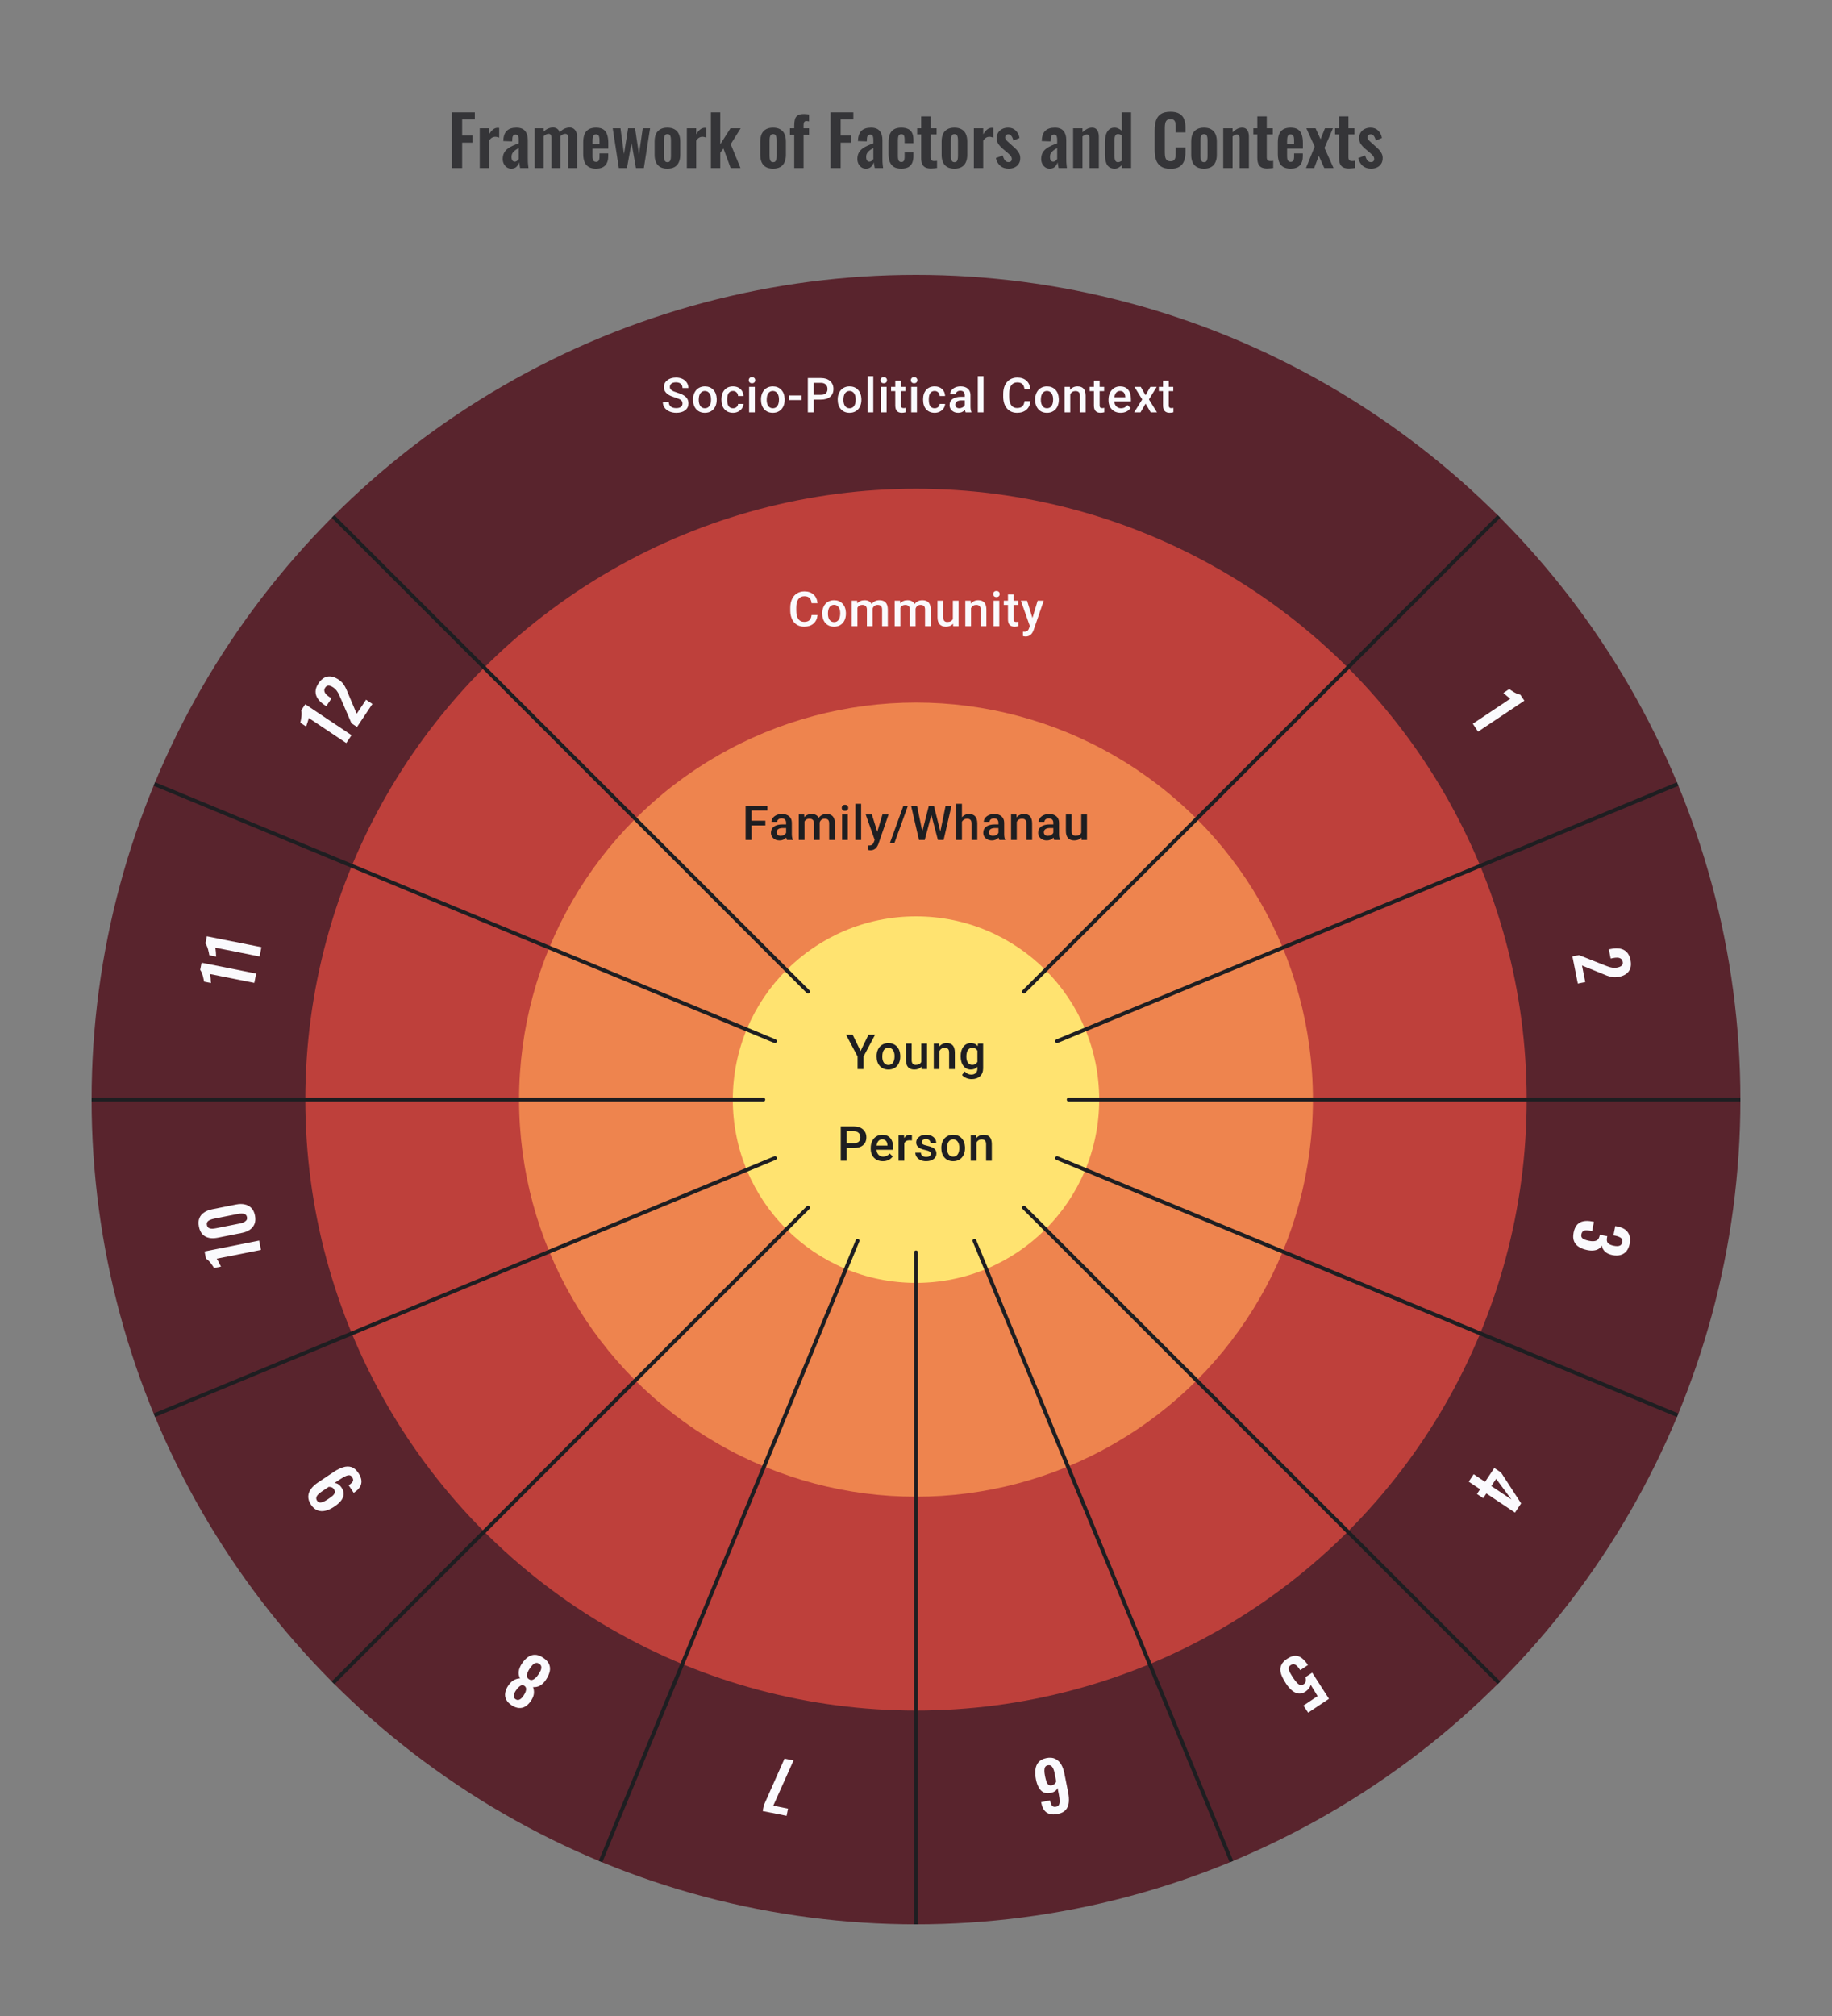 <svg width="480" height="528" viewBox="0 0 480 528" fill="none" xmlns="http://www.w3.org/2000/svg">
<rect x="0" y="0" width="480" height="528" fill="#808080" stroke="none"/>
<circle cx="240" cy="288" r="216" fill="#59242D"/>
<path d="M178.821 105.686C178.821 105.291 178.681 104.986 178.401 104.772C178.126 104.558 177.626 104.342 176.902 104.124C176.177 103.906 175.601 103.663 175.173 103.396C174.355 102.881 173.945 102.211 173.945 101.384C173.945 100.66 174.239 100.063 174.828 99.594C175.42 99.125 176.188 98.89 177.13 98.89C177.755 98.89 178.313 99.005 178.802 99.236C179.292 99.466 179.677 99.796 179.957 100.223C180.236 100.647 180.376 101.118 180.376 101.637H178.821C178.821 101.168 178.673 100.802 178.377 100.538C178.084 100.271 177.665 100.137 177.118 100.137C176.607 100.137 176.21 100.246 175.926 100.464C175.647 100.682 175.507 100.987 175.507 101.378C175.507 101.707 175.659 101.982 175.963 102.205C176.268 102.423 176.77 102.637 177.469 102.846C178.169 103.052 178.73 103.289 179.154 103.556C179.578 103.82 179.889 104.124 180.086 104.47C180.284 104.811 180.382 105.212 180.382 105.673C180.382 106.422 180.094 107.019 179.518 107.463C178.946 107.903 178.169 108.123 177.185 108.123C176.535 108.123 175.937 108.004 175.389 107.765C174.846 107.523 174.423 107.189 174.118 106.766C173.818 106.342 173.667 105.848 173.667 105.284H175.229C175.229 105.795 175.398 106.19 175.735 106.469C176.072 106.749 176.556 106.889 177.185 106.889C177.729 106.889 178.136 106.78 178.407 106.562C178.683 106.34 178.821 106.048 178.821 105.686ZM181.58 104.599C181.58 103.945 181.709 103.357 181.968 102.834C182.228 102.307 182.592 101.904 183.061 101.624C183.53 101.341 184.069 101.199 184.678 101.199C185.579 101.199 186.309 101.489 186.869 102.069C187.433 102.649 187.737 103.418 187.782 104.377L187.788 104.729C187.788 105.387 187.661 105.976 187.406 106.494C187.155 107.012 186.793 107.414 186.32 107.698C185.851 107.981 185.307 108.123 184.69 108.123C183.748 108.123 182.993 107.811 182.425 107.185C181.861 106.556 181.58 105.718 181.58 104.673V104.599ZM183.079 104.729C183.079 105.416 183.221 105.955 183.505 106.346C183.789 106.733 184.184 106.926 184.69 106.926C185.196 106.926 185.589 106.729 185.869 106.334C186.153 105.939 186.295 105.36 186.295 104.599C186.295 103.925 186.149 103.39 185.857 102.995C185.569 102.6 185.176 102.402 184.678 102.402C184.188 102.402 183.799 102.598 183.511 102.988C183.223 103.375 183.079 103.955 183.079 104.729ZM192.053 106.926C192.427 106.926 192.738 106.817 192.985 106.599C193.232 106.381 193.363 106.111 193.38 105.79H194.793C194.777 106.206 194.647 106.595 194.404 106.957C194.162 107.315 193.833 107.599 193.417 107.809C193.001 108.019 192.553 108.123 192.072 108.123C191.138 108.123 190.397 107.821 189.85 107.216C189.302 106.611 189.029 105.776 189.029 104.71V104.556C189.029 103.54 189.3 102.727 189.843 102.118C190.387 101.505 191.127 101.199 192.065 101.199C192.859 101.199 193.505 101.431 194.003 101.896C194.505 102.357 194.769 102.964 194.793 103.717H193.38C193.363 103.334 193.232 103.019 192.985 102.772C192.742 102.526 192.432 102.402 192.053 102.402C191.567 102.402 191.193 102.579 190.93 102.933C190.666 103.283 190.533 103.815 190.529 104.531V104.772C190.529 105.496 190.658 106.037 190.917 106.395C191.181 106.749 191.559 106.926 192.053 106.926ZM197.774 108H196.274V101.322H197.774V108ZM196.182 99.588C196.182 99.357 196.254 99.166 196.398 99.014C196.546 98.862 196.756 98.785 197.027 98.785C197.299 98.785 197.509 98.862 197.657 99.014C197.805 99.166 197.879 99.357 197.879 99.588C197.879 99.814 197.805 100.003 197.657 100.156C197.509 100.304 197.299 100.378 197.027 100.378C196.756 100.378 196.546 100.304 196.398 100.156C196.254 100.003 196.182 99.814 196.182 99.588ZM199.385 104.599C199.385 103.945 199.514 103.357 199.774 102.834C200.033 102.307 200.397 101.904 200.866 101.624C201.335 101.341 201.874 101.199 202.483 101.199C203.384 101.199 204.114 101.489 204.674 102.069C205.238 102.649 205.542 103.418 205.587 104.377L205.594 104.729C205.594 105.387 205.466 105.976 205.211 106.494C204.96 107.012 204.598 107.414 204.125 107.698C203.656 107.981 203.113 108.123 202.495 108.123C201.553 108.123 200.798 107.811 200.23 107.185C199.667 106.556 199.385 105.718 199.385 104.673V104.599ZM200.884 104.729C200.884 105.416 201.026 105.955 201.31 106.346C201.594 106.733 201.989 106.926 202.495 106.926C203.001 106.926 203.394 106.729 203.674 106.334C203.958 105.939 204.1 105.36 204.1 104.599C204.1 103.925 203.954 103.39 203.662 102.995C203.374 102.6 202.981 102.402 202.483 102.402C201.993 102.402 201.605 102.598 201.316 102.988C201.028 103.375 200.884 103.955 200.884 104.729ZM210.025 104.784H206.785V103.575H210.025V104.784ZM213.222 104.661V108H211.66V99.014H215.098C216.102 99.014 216.898 99.275 217.486 99.798C218.079 100.32 218.375 101.011 218.375 101.871C218.375 102.752 218.085 103.437 217.505 103.927C216.929 104.416 216.12 104.661 215.079 104.661H213.222ZM213.222 103.408H215.098C215.653 103.408 216.077 103.279 216.369 103.019C216.661 102.756 216.807 102.377 216.807 101.884C216.807 101.398 216.659 101.011 216.363 100.723C216.067 100.431 215.659 100.281 215.141 100.273H213.222V103.408ZM219.486 104.599C219.486 103.945 219.615 103.357 219.875 102.834C220.134 102.307 220.498 101.904 220.967 101.624C221.436 101.341 221.975 101.199 222.584 101.199C223.485 101.199 224.215 101.489 224.775 102.069C225.339 102.649 225.643 103.418 225.688 104.377L225.695 104.729C225.695 105.387 225.567 105.976 225.312 106.494C225.061 107.012 224.699 107.414 224.226 107.698C223.757 107.981 223.214 108.123 222.596 108.123C221.654 108.123 220.899 107.811 220.331 107.185C219.768 106.556 219.486 105.718 219.486 104.673V104.599ZM220.986 104.729C220.986 105.416 221.127 105.955 221.411 106.346C221.695 106.733 222.09 106.926 222.596 106.926C223.102 106.926 223.495 106.729 223.775 106.334C224.059 105.939 224.201 105.36 224.201 104.599C224.201 103.925 224.055 103.39 223.763 102.995C223.475 102.6 223.082 102.402 222.584 102.402C222.094 102.402 221.706 102.598 221.418 102.988C221.13 103.375 220.986 103.955 220.986 104.729ZM228.811 108H227.311V98.52H228.811V108ZM232.298 108H230.798V101.322H232.298V108ZM230.706 99.588C230.706 99.357 230.778 99.166 230.922 99.014C231.07 98.862 231.28 98.785 231.551 98.785C231.823 98.785 232.033 98.862 232.181 99.014C232.329 99.166 232.403 99.357 232.403 99.588C232.403 99.814 232.329 100.003 232.181 100.156C232.033 100.304 231.823 100.378 231.551 100.378C231.28 100.378 231.07 100.304 230.922 100.156C230.778 100.003 230.706 99.814 230.706 99.588ZM236.069 99.699V101.322H237.248V102.433H236.069V106.161C236.069 106.416 236.118 106.601 236.217 106.716C236.32 106.827 236.501 106.883 236.76 106.883C236.933 106.883 237.108 106.862 237.285 106.821V107.981C236.943 108.076 236.614 108.123 236.297 108.123C235.145 108.123 234.569 107.488 234.569 106.216V102.433H233.47V101.322H234.569V99.699H236.069ZM240.247 108H238.747V101.322H240.247V108ZM238.655 99.588C238.655 99.357 238.727 99.166 238.871 99.014C239.019 98.862 239.229 98.785 239.5 98.785C239.772 98.785 239.982 98.862 240.13 99.014C240.278 99.166 240.352 99.357 240.352 99.588C240.352 99.814 240.278 100.003 240.13 100.156C239.982 100.304 239.772 100.378 239.5 100.378C239.229 100.378 239.019 100.304 238.871 100.156C238.727 100.003 238.655 99.814 238.655 99.588ZM244.882 106.926C245.256 106.926 245.567 106.817 245.814 106.599C246.061 106.381 246.192 106.111 246.209 105.79H247.622C247.606 106.206 247.476 106.595 247.233 106.957C246.991 107.315 246.661 107.599 246.246 107.809C245.83 108.019 245.382 108.123 244.9 108.123C243.966 108.123 243.226 107.821 242.678 107.216C242.131 106.611 241.858 105.776 241.858 104.71V104.556C241.858 103.54 242.129 102.727 242.672 102.118C243.215 101.505 243.956 101.199 244.894 101.199C245.688 101.199 246.334 101.431 246.832 101.896C247.334 102.357 247.597 102.964 247.622 103.717H246.209C246.192 103.334 246.061 103.019 245.814 102.772C245.571 102.526 245.26 102.402 244.882 102.402C244.396 102.402 244.022 102.579 243.759 102.933C243.495 103.283 243.361 103.815 243.357 104.531V104.772C243.357 105.496 243.487 106.037 243.746 106.395C244.009 106.749 244.388 106.926 244.882 106.926ZM252.998 108C252.932 107.872 252.874 107.665 252.825 107.377C252.347 107.875 251.763 108.123 251.072 108.123C250.401 108.123 249.854 107.932 249.43 107.549C249.006 107.167 248.795 106.694 248.795 106.13C248.795 105.418 249.058 104.873 249.585 104.494C250.115 104.112 250.872 103.92 251.856 103.92H252.775V103.482C252.775 103.137 252.679 102.861 252.485 102.655C252.292 102.445 251.998 102.34 251.603 102.34C251.261 102.34 250.981 102.427 250.763 102.6C250.545 102.768 250.436 102.984 250.436 103.248H248.936C248.936 102.881 249.058 102.54 249.301 102.223C249.543 101.902 249.873 101.651 250.288 101.47C250.708 101.289 251.175 101.199 251.689 101.199C252.471 101.199 253.094 101.396 253.559 101.791C254.024 102.182 254.263 102.733 254.275 103.445V106.457C254.275 107.058 254.359 107.537 254.528 107.895V108H252.998ZM251.35 106.92C251.646 106.92 251.924 106.848 252.183 106.704C252.446 106.56 252.644 106.367 252.775 106.124V104.865H251.967C251.411 104.865 250.994 104.961 250.714 105.155C250.434 105.348 250.294 105.622 250.294 105.976C250.294 106.264 250.389 106.494 250.578 106.667C250.772 106.836 251.029 106.92 251.35 106.92ZM257.694 108H256.194V98.52H257.694V108ZM269.988 105.075C269.897 106.033 269.544 106.782 268.926 107.321C268.309 107.856 267.488 108.123 266.464 108.123C265.748 108.123 265.116 107.955 264.569 107.617C264.026 107.276 263.606 106.792 263.31 106.167C263.014 105.542 262.859 104.815 262.847 103.988V103.149C262.847 102.301 262.997 101.555 263.298 100.909C263.598 100.263 264.028 99.765 264.588 99.415C265.151 99.065 265.801 98.89 266.538 98.89C267.53 98.89 268.328 99.16 268.933 99.699C269.537 100.238 269.889 100.999 269.988 101.982H268.433C268.359 101.336 268.169 100.871 267.865 100.588C267.564 100.3 267.122 100.156 266.538 100.156C265.859 100.156 265.336 100.404 264.97 100.902C264.608 101.396 264.423 102.122 264.415 103.081V103.877C264.415 104.848 264.588 105.589 264.933 106.099C265.283 106.609 265.793 106.864 266.464 106.864C267.077 106.864 267.538 106.727 267.846 106.451C268.155 106.175 268.35 105.716 268.433 105.075H269.988ZM271.216 104.599C271.216 103.945 271.346 103.357 271.605 102.834C271.864 102.307 272.228 101.904 272.697 101.624C273.166 101.341 273.705 101.199 274.314 101.199C275.215 101.199 275.946 101.489 276.505 102.069C277.069 102.649 277.373 103.418 277.419 104.377L277.425 104.729C277.425 105.387 277.297 105.976 277.042 106.494C276.791 107.012 276.429 107.414 275.956 107.698C275.487 107.981 274.944 108.123 274.327 108.123C273.384 108.123 272.629 107.811 272.061 107.185C271.498 106.556 271.216 105.718 271.216 104.673V104.599ZM272.716 104.729C272.716 105.416 272.858 105.955 273.142 106.346C273.425 106.733 273.82 106.926 274.327 106.926C274.833 106.926 275.226 106.729 275.505 106.334C275.789 105.939 275.931 105.36 275.931 104.599C275.931 103.925 275.785 103.39 275.493 102.995C275.205 102.6 274.812 102.402 274.314 102.402C273.825 102.402 273.436 102.598 273.148 102.988C272.86 103.375 272.716 103.955 272.716 104.729ZM280.338 101.322L280.381 102.094C280.875 101.497 281.523 101.199 282.325 101.199C283.716 101.199 284.424 101.995 284.448 103.587V108H282.948V103.674C282.948 103.25 282.856 102.937 282.671 102.735C282.49 102.53 282.191 102.427 281.776 102.427C281.171 102.427 280.72 102.7 280.424 103.248V108H278.924V101.322H280.338ZM288.114 99.699V101.322H289.293V102.433H288.114V106.161C288.114 106.416 288.163 106.601 288.262 106.716C288.365 106.827 288.546 106.883 288.805 106.883C288.978 106.883 289.153 106.862 289.33 106.821V107.981C288.988 108.076 288.659 108.123 288.342 108.123C287.19 108.123 286.614 107.488 286.614 106.216V102.433H285.516V101.322H286.614V99.699H288.114ZM293.638 108.123C292.687 108.123 291.916 107.825 291.323 107.229C290.735 106.628 290.441 105.83 290.441 104.834V104.649C290.441 103.982 290.568 103.388 290.823 102.865C291.082 102.338 291.445 101.929 291.91 101.637C292.374 101.345 292.893 101.199 293.465 101.199C294.374 101.199 295.076 101.489 295.569 102.069C296.067 102.649 296.316 103.47 296.316 104.531V105.136H291.953C291.998 105.688 292.181 106.124 292.502 106.445C292.827 106.766 293.234 106.926 293.724 106.926C294.411 106.926 294.971 106.648 295.403 106.093L296.211 106.864C295.944 107.263 295.586 107.574 295.137 107.796C294.693 108.014 294.193 108.123 293.638 108.123ZM293.459 102.402C293.047 102.402 292.714 102.546 292.459 102.834C292.208 103.122 292.047 103.523 291.977 104.038H294.835V103.927C294.802 103.425 294.668 103.046 294.434 102.791C294.199 102.532 293.874 102.402 293.459 102.402ZM300.136 103.519L301.408 101.322H303.074L301.031 104.612L303.142 108H301.488L300.155 105.716L298.828 108H297.162L299.272 104.612L297.236 101.322H298.89L300.136 103.519ZM306.228 99.699V101.322H307.407V102.433H306.228V106.161C306.228 106.416 306.277 106.601 306.376 106.716C306.479 106.827 306.66 106.883 306.919 106.883C307.092 106.883 307.267 106.862 307.444 106.821V107.981C307.102 108.076 306.773 108.123 306.456 108.123C305.304 108.123 304.728 107.488 304.728 106.216V102.433H303.629V101.322H304.728V99.699H306.228Z" fill="#FAFAFD"/>
<circle cx="240" cy="288" r="160" fill="#BE403B"/>
<path d="M214.203 161.075C214.112 162.033 213.758 162.782 213.141 163.321C212.524 163.856 211.703 164.123 210.678 164.123C209.962 164.123 209.331 163.955 208.784 163.617C208.241 163.276 207.821 162.792 207.525 162.167C207.228 161.542 207.074 160.815 207.062 159.988V159.149C207.062 158.301 207.212 157.555 207.512 156.909C207.813 156.263 208.243 155.765 208.802 155.415C209.366 155.065 210.016 154.89 210.752 154.89C211.744 154.89 212.542 155.16 213.147 155.699C213.752 156.238 214.104 156.999 214.203 157.982H212.647C212.573 157.336 212.384 156.871 212.079 156.588C211.779 156.3 211.337 156.156 210.752 156.156C210.074 156.156 209.551 156.404 209.185 156.902C208.823 157.396 208.638 158.122 208.629 159.081V159.877C208.629 160.848 208.802 161.589 209.148 162.099C209.498 162.609 210.008 162.864 210.678 162.864C211.291 162.864 211.752 162.727 212.061 162.451C212.37 162.175 212.565 161.716 212.647 161.075H214.203ZM215.431 160.599C215.431 159.945 215.56 159.357 215.819 158.834C216.079 158.307 216.443 157.904 216.912 157.624C217.381 157.341 217.92 157.199 218.529 157.199C219.43 157.199 220.16 157.489 220.72 158.069C221.284 158.649 221.588 159.418 221.633 160.377L221.639 160.729C221.639 161.387 221.512 161.976 221.257 162.494C221.006 163.012 220.644 163.414 220.171 163.698C219.701 163.981 219.158 164.123 218.541 164.123C217.599 164.123 216.844 163.811 216.276 163.185C215.712 162.556 215.431 161.718 215.431 160.673V160.599ZM216.93 160.729C216.93 161.416 217.072 161.955 217.356 162.346C217.64 162.733 218.035 162.926 218.541 162.926C219.047 162.926 219.44 162.729 219.72 162.334C220.004 161.939 220.146 161.36 220.146 160.599C220.146 159.925 220 159.39 219.708 158.995C219.42 158.6 219.027 158.402 218.529 158.402C218.039 158.402 217.65 158.598 217.362 158.988C217.074 159.375 216.93 159.955 216.93 160.729ZM224.571 157.322L224.614 158.019C225.083 157.472 225.725 157.199 226.54 157.199C227.433 157.199 228.044 157.54 228.373 158.223C228.858 157.54 229.541 157.199 230.422 157.199C231.158 157.199 231.705 157.402 232.063 157.81C232.426 158.217 232.611 158.818 232.619 159.612V164H231.119V159.655C231.119 159.231 231.027 158.921 230.841 158.723C230.656 158.526 230.35 158.427 229.922 158.427C229.58 158.427 229.301 158.519 229.082 158.705C228.868 158.886 228.718 159.124 228.632 159.42L228.638 164H227.138V159.606C227.118 158.82 226.717 158.427 225.935 158.427C225.334 158.427 224.908 158.672 224.657 159.161V164H223.157V157.322H224.571ZM235.822 157.322L235.865 158.019C236.334 157.472 236.976 157.199 237.791 157.199C238.684 157.199 239.295 157.54 239.624 158.223C240.109 157.54 240.792 157.199 241.673 157.199C242.409 157.199 242.957 157.402 243.315 157.81C243.677 158.217 243.862 158.818 243.87 159.612V164H242.37V159.655C242.37 159.231 242.278 158.921 242.093 158.723C241.907 158.526 241.601 158.427 241.173 158.427C240.831 158.427 240.552 158.519 240.334 158.705C240.12 158.886 239.969 159.124 239.883 159.42L239.889 164H238.389V159.606C238.369 158.82 237.968 158.427 237.186 158.427C236.585 158.427 236.159 158.672 235.908 159.161V164H234.409V157.322H235.822ZM249.708 163.346C249.268 163.864 248.643 164.123 247.832 164.123C247.108 164.123 246.559 163.912 246.184 163.488C245.814 163.064 245.629 162.451 245.629 161.649V157.322H247.129V161.63C247.129 162.478 247.48 162.901 248.184 162.901C248.912 162.901 249.404 162.64 249.659 162.118V157.322H251.159V164H249.745L249.708 163.346ZM254.331 157.322L254.374 158.094C254.868 157.497 255.516 157.199 256.318 157.199C257.709 157.199 258.417 157.995 258.441 159.587V164H256.942V159.674C256.942 159.25 256.849 158.937 256.664 158.735C256.483 158.53 256.184 158.427 255.769 158.427C255.164 158.427 254.714 158.7 254.417 159.248V164H252.917V157.322H254.331ZM261.823 164H260.323V157.322H261.823V164ZM260.231 155.588C260.231 155.357 260.303 155.166 260.447 155.014C260.595 154.862 260.805 154.785 261.076 154.785C261.348 154.785 261.558 154.862 261.706 155.014C261.854 155.166 261.928 155.357 261.928 155.588C261.928 155.814 261.854 156.003 261.706 156.156C261.558 156.304 261.348 156.378 261.076 156.378C260.805 156.378 260.595 156.304 260.447 156.156C260.303 156.003 260.231 155.814 260.231 155.588ZM265.594 155.699V157.322H266.773V158.433H265.594V162.161C265.594 162.416 265.643 162.601 265.742 162.716C265.845 162.827 266.026 162.883 266.285 162.883C266.458 162.883 266.633 162.862 266.81 162.821V163.981C266.468 164.076 266.139 164.123 265.822 164.123C264.67 164.123 264.094 163.488 264.094 162.216V158.433H262.996V157.322H264.094V155.699H265.594ZM270.513 161.852L271.871 157.322H273.469L270.815 165.012C270.408 166.135 269.717 166.697 268.741 166.697C268.523 166.697 268.283 166.66 268.019 166.586V165.426L268.303 165.444C268.682 165.444 268.966 165.374 269.155 165.234C269.348 165.099 269.501 164.868 269.612 164.543L269.828 163.969L267.482 157.322H269.099L270.513 161.852Z" fill="#FAFAFD"/>
<circle cx="240" cy="288" r="104" fill="#EE844E"/>
<path d="M200.532 216.192H196.916V220H195.354V211.014H201.063V212.273H196.916V214.945H200.532V216.192ZM206.192 220C206.126 219.872 206.068 219.665 206.019 219.377C205.542 219.875 204.957 220.123 204.266 220.123C203.595 220.123 203.048 219.932 202.624 219.549C202.201 219.167 201.989 218.694 201.989 218.13C201.989 217.418 202.252 216.873 202.779 216.494C203.309 216.112 204.067 215.92 205.05 215.92H205.97V215.482C205.97 215.137 205.873 214.861 205.679 214.655C205.486 214.445 205.192 214.34 204.797 214.34C204.455 214.34 204.176 214.427 203.957 214.6C203.739 214.768 203.63 214.984 203.63 215.248H202.131C202.131 214.881 202.252 214.54 202.495 214.223C202.738 213.902 203.067 213.651 203.482 213.47C203.902 213.289 204.369 213.199 204.883 213.199C205.665 213.199 206.288 213.396 206.753 213.791C207.218 214.182 207.457 214.733 207.469 215.445V218.457C207.469 219.058 207.554 219.537 207.722 219.895V220H206.192ZM204.544 218.92C204.84 218.92 205.118 218.848 205.377 218.704C205.64 218.56 205.838 218.367 205.97 218.124V216.865H205.161C204.606 216.865 204.188 216.961 203.908 217.155C203.628 217.348 203.488 217.622 203.488 217.976C203.488 218.264 203.583 218.494 203.772 218.667C203.966 218.836 204.223 218.92 204.544 218.92ZM210.703 213.322L210.746 214.019C211.215 213.472 211.857 213.199 212.672 213.199C213.565 213.199 214.176 213.54 214.505 214.223C214.99 213.54 215.674 213.199 216.554 213.199C217.291 213.199 217.838 213.402 218.196 213.81C218.558 214.217 218.743 214.818 218.751 215.612V220H217.251V215.655C217.251 215.231 217.159 214.921 216.974 214.723C216.789 214.526 216.482 214.427 216.054 214.427C215.713 214.427 215.433 214.519 215.215 214.705C215.001 214.886 214.851 215.124 214.764 215.42L214.77 220H213.271V215.606C213.25 214.82 212.849 214.427 212.067 214.427C211.466 214.427 211.04 214.672 210.79 215.161V220H209.29V213.322H210.703ZM222.139 220H220.64V213.322H222.139V220ZM220.547 211.588C220.547 211.357 220.619 211.166 220.763 211.014C220.911 210.862 221.121 210.785 221.393 210.785C221.664 210.785 221.874 210.862 222.022 211.014C222.17 211.166 222.244 211.357 222.244 211.588C222.244 211.814 222.17 212.003 222.022 212.156C221.874 212.304 221.664 212.378 221.393 212.378C221.121 212.378 220.911 212.304 220.763 212.156C220.619 212.003 220.547 211.814 220.547 211.588ZM225.626 220H224.126V210.52H225.626V220ZM229.854 217.852L231.211 213.322H232.81L230.156 221.012C229.749 222.135 229.058 222.697 228.082 222.697C227.864 222.697 227.624 222.66 227.36 222.586V221.426L227.644 221.444C228.023 221.444 228.307 221.374 228.496 221.234C228.689 221.099 228.841 220.868 228.953 220.543L229.169 219.969L226.823 213.322H228.44L229.854 217.852ZM234.353 220.771H233.174L236.71 211.014H237.889L234.353 220.771ZM246.375 217.778L247.758 211.014H249.307L247.233 220H245.74L244.03 213.439L242.283 220H240.784L238.71 211.014H240.259L241.654 217.766L243.37 211.014H244.678L246.375 217.778ZM252.035 214.05C252.524 213.482 253.144 213.199 253.892 213.199C255.316 213.199 256.038 214.011 256.059 215.636V220H254.559V215.692C254.559 215.231 254.458 214.906 254.257 214.717C254.059 214.523 253.767 214.427 253.38 214.427C252.779 214.427 252.331 214.694 252.035 215.229V220H250.535V210.52H252.035V214.05ZM261.823 220C261.757 219.872 261.7 219.665 261.65 219.377C261.173 219.875 260.589 220.123 259.897 220.123C259.227 220.123 258.679 219.932 258.256 219.549C257.832 219.167 257.62 218.694 257.62 218.13C257.62 217.418 257.883 216.873 258.41 216.494C258.941 216.112 259.698 215.92 260.681 215.92H261.601V215.482C261.601 215.137 261.504 214.861 261.311 214.655C261.117 214.445 260.823 214.34 260.428 214.34C260.087 214.34 259.807 214.427 259.589 214.6C259.371 214.768 259.262 214.984 259.262 215.248H257.762C257.762 214.881 257.883 214.54 258.126 214.223C258.369 213.902 258.698 213.651 259.114 213.47C259.533 213.289 260 213.199 260.515 213.199C261.296 213.199 261.92 213.396 262.385 213.791C262.85 214.182 263.088 214.733 263.101 215.445V218.457C263.101 219.058 263.185 219.537 263.354 219.895V220H261.823ZM260.175 218.92C260.471 218.92 260.749 218.848 261.008 218.704C261.272 218.56 261.469 218.367 261.601 218.124V216.865H260.792C260.237 216.865 259.819 216.961 259.539 217.155C259.26 217.348 259.12 217.622 259.12 217.976C259.12 218.264 259.214 218.494 259.404 218.667C259.597 218.836 259.854 218.92 260.175 218.92ZM266.316 213.322L266.359 214.094C266.853 213.497 267.501 213.199 268.303 213.199C269.694 213.199 270.402 213.995 270.426 215.587V220H268.927V215.674C268.927 215.25 268.834 214.937 268.649 214.735C268.468 214.53 268.17 214.427 267.754 214.427C267.149 214.427 266.699 214.7 266.402 215.248V220H264.903V213.322H266.316ZM276.203 220C276.137 219.872 276.08 219.665 276.03 219.377C275.553 219.875 274.969 220.123 274.277 220.123C273.607 220.123 273.059 219.932 272.636 219.549C272.212 219.167 272 218.694 272 218.13C272 217.418 272.263 216.873 272.79 216.494C273.321 216.112 274.078 215.92 275.061 215.92H275.981V215.482C275.981 215.137 275.884 214.861 275.691 214.655C275.497 214.445 275.203 214.34 274.808 214.34C274.467 214.34 274.187 214.427 273.969 214.6C273.751 214.768 273.642 214.984 273.642 215.248H272.142C272.142 214.881 272.263 214.54 272.506 214.223C272.749 213.902 273.078 213.651 273.494 213.47C273.913 213.289 274.38 213.199 274.895 213.199C275.676 213.199 276.3 213.396 276.765 213.791C277.23 214.182 277.468 214.733 277.481 215.445V218.457C277.481 219.058 277.565 219.537 277.734 219.895V220H276.203ZM274.555 218.92C274.851 218.92 275.129 218.848 275.388 218.704C275.652 218.56 275.849 218.367 275.981 218.124V216.865H275.172C274.617 216.865 274.199 216.961 273.919 217.155C273.64 217.348 273.5 217.622 273.5 217.976C273.5 218.264 273.594 218.494 273.784 218.667C273.977 218.836 274.234 218.92 274.555 218.92ZM283.35 219.346C282.91 219.864 282.284 220.123 281.474 220.123C280.749 220.123 280.2 219.912 279.826 219.488C279.455 219.064 279.27 218.451 279.27 217.649V213.322H280.77V217.63C280.77 218.478 281.122 218.901 281.825 218.901C282.554 218.901 283.045 218.64 283.3 218.118V213.322H284.8V220H283.387L283.35 219.346Z" fill="#1E1E21"/>
<circle cx="240" cy="288" r="48" fill="#FFE370"/>
<path d="M225.478 275.272L227.546 271.014H229.274L226.262 276.692V280H224.694V276.692L221.676 271.014H223.41L225.478 275.272ZM229.669 276.599C229.669 275.945 229.798 275.357 230.057 274.834C230.317 274.307 230.681 273.904 231.15 273.624C231.619 273.341 232.158 273.199 232.767 273.199C233.668 273.199 234.398 273.489 234.958 274.069C235.522 274.649 235.826 275.418 235.871 276.377L235.877 276.729C235.877 277.387 235.75 277.976 235.495 278.494C235.244 279.012 234.882 279.414 234.409 279.698C233.939 279.981 233.396 280.123 232.779 280.123C231.837 280.123 231.082 279.811 230.514 279.185C229.95 278.556 229.669 277.718 229.669 276.673V276.599ZM231.168 276.729C231.168 277.416 231.31 277.955 231.594 278.346C231.878 278.733 232.273 278.926 232.779 278.926C233.285 278.926 233.678 278.729 233.958 278.334C234.242 277.939 234.384 277.36 234.384 276.599C234.384 275.925 234.238 275.39 233.946 274.995C233.658 274.6 233.265 274.402 232.767 274.402C232.277 274.402 231.888 274.598 231.6 274.988C231.312 275.375 231.168 275.955 231.168 276.729ZM241.444 279.346C241.004 279.864 240.379 280.123 239.568 280.123C238.844 280.123 238.295 279.912 237.92 279.488C237.55 279.064 237.365 278.451 237.365 277.649V273.322H238.864V277.63C238.864 278.478 239.216 278.901 239.92 278.901C240.648 278.901 241.14 278.64 241.395 278.118V273.322H242.895V280H241.481L241.444 279.346ZM246.067 273.322L246.11 274.094C246.604 273.497 247.252 273.199 248.054 273.199C249.445 273.199 250.152 273.995 250.177 275.587V280H248.677V275.674C248.677 275.25 248.585 274.937 248.4 274.735C248.219 274.53 247.92 274.427 247.505 274.427C246.9 274.427 246.449 274.7 246.153 275.248V280H244.653V273.322H246.067ZM251.701 276.612C251.701 275.575 251.944 274.748 252.43 274.131C252.919 273.509 253.567 273.199 254.374 273.199C255.135 273.199 255.734 273.464 256.17 273.995L256.238 273.322H257.589V279.796C257.589 280.673 257.316 281.364 256.768 281.87C256.225 282.376 255.491 282.629 254.565 282.629C254.075 282.629 253.596 282.526 253.127 282.321C252.662 282.119 252.308 281.854 252.066 281.524L252.775 280.623C253.236 281.171 253.804 281.444 254.479 281.444C254.977 281.444 255.37 281.308 255.658 281.037C255.946 280.769 256.09 280.374 256.09 279.852V279.401C255.658 279.883 255.082 280.123 254.361 280.123C253.58 280.123 252.94 279.813 252.442 279.191C251.948 278.57 251.701 277.71 251.701 276.612ZM253.195 276.741C253.195 277.412 253.331 277.941 253.602 278.327C253.878 278.71 254.259 278.901 254.744 278.901C255.349 278.901 255.797 278.642 256.09 278.124V275.186C255.806 274.68 255.361 274.427 254.756 274.427C254.263 274.427 253.878 274.622 253.602 275.013C253.331 275.404 253.195 275.98 253.195 276.741ZM221.846 300.661V304H220.285V295.014H223.722C224.726 295.014 225.522 295.275 226.111 295.798C226.703 296.32 227 297.011 227 297.871C227 298.752 226.709 299.437 226.129 299.927C225.553 300.416 224.745 300.661 223.704 300.661H221.846ZM221.846 299.408H223.722C224.278 299.408 224.702 299.279 224.994 299.019C225.286 298.756 225.432 298.377 225.432 297.884C225.432 297.398 225.284 297.011 224.988 296.723C224.691 296.431 224.284 296.281 223.765 296.273H221.846V299.408ZM231.332 304.123C230.382 304.123 229.61 303.825 229.018 303.229C228.429 302.628 228.135 301.83 228.135 300.834V300.649C228.135 299.982 228.262 299.388 228.518 298.865C228.777 298.338 229.139 297.929 229.604 297.637C230.069 297.345 230.587 297.199 231.159 297.199C232.068 297.199 232.77 297.489 233.264 298.069C233.762 298.649 234.011 299.47 234.011 300.531V301.136H229.647C229.692 301.688 229.875 302.124 230.196 302.445C230.521 302.766 230.929 302.926 231.418 302.926C232.106 302.926 232.665 302.648 233.097 302.093L233.906 302.864C233.638 303.263 233.28 303.574 232.832 303.796C232.387 304.014 231.887 304.123 231.332 304.123ZM231.153 298.402C230.742 298.402 230.408 298.546 230.153 298.834C229.902 299.122 229.742 299.523 229.672 300.038H232.529V299.927C232.496 299.425 232.363 299.046 232.128 298.791C231.894 298.532 231.569 298.402 231.153 298.402ZM238.929 298.692C238.732 298.659 238.528 298.643 238.318 298.643C237.631 298.643 237.168 298.906 236.93 299.433V304H235.43V297.322H236.862L236.899 298.069C237.261 297.489 237.763 297.199 238.405 297.199C238.619 297.199 238.796 297.227 238.935 297.285L238.929 298.692ZM243.873 302.185C243.873 301.918 243.762 301.714 243.539 301.574C243.321 301.435 242.957 301.311 242.447 301.204C241.937 301.097 241.511 300.961 241.169 300.797C240.421 300.435 240.046 299.91 240.046 299.223C240.046 298.647 240.289 298.166 240.774 297.779C241.26 297.392 241.877 297.199 242.626 297.199C243.424 297.199 244.068 297.396 244.558 297.791C245.052 298.186 245.298 298.698 245.298 299.328H243.799C243.799 299.04 243.692 298.801 243.478 298.612C243.264 298.419 242.98 298.322 242.626 298.322C242.297 298.322 242.027 298.398 241.817 298.55C241.612 298.702 241.509 298.906 241.509 299.161C241.509 299.392 241.606 299.571 241.799 299.698C241.992 299.826 242.383 299.955 242.972 300.087C243.56 300.215 244.021 300.369 244.354 300.55C244.692 300.727 244.94 300.941 245.101 301.192C245.266 301.443 245.348 301.747 245.348 302.105C245.348 302.706 245.099 303.194 244.601 303.568C244.103 303.938 243.451 304.123 242.645 304.123C242.097 304.123 241.61 304.025 241.182 303.827C240.754 303.63 240.421 303.358 240.182 303.012C239.943 302.667 239.824 302.295 239.824 301.895H241.281C241.301 302.249 241.435 302.523 241.682 302.716C241.929 302.906 242.256 303 242.663 303C243.058 303 243.358 302.926 243.564 302.778C243.77 302.626 243.873 302.428 243.873 302.185ZM246.631 300.599C246.631 299.945 246.761 299.357 247.02 298.834C247.279 298.307 247.643 297.904 248.113 297.624C248.582 297.341 249.121 297.199 249.73 297.199C250.631 297.199 251.361 297.489 251.921 298.069C252.484 298.649 252.789 299.418 252.834 300.377L252.84 300.729C252.84 301.387 252.713 301.976 252.458 302.494C252.207 303.012 251.844 303.414 251.371 303.698C250.902 303.981 250.359 304.123 249.742 304.123C248.8 304.123 248.045 303.811 247.477 303.185C246.913 302.556 246.631 301.718 246.631 300.673V300.599ZM248.131 300.729C248.131 301.416 248.273 301.955 248.557 302.346C248.841 302.733 249.236 302.926 249.742 302.926C250.248 302.926 250.641 302.729 250.921 302.334C251.205 301.939 251.347 301.36 251.347 300.599C251.347 299.925 251.201 299.39 250.908 298.995C250.62 298.6 250.227 298.402 249.73 298.402C249.24 298.402 248.851 298.598 248.563 298.988C248.275 299.375 248.131 299.955 248.131 300.729ZM255.753 297.322L255.796 298.094C256.29 297.497 256.938 297.199 257.74 297.199C259.131 297.199 259.839 297.995 259.864 299.587V304H258.364V299.674C258.364 299.25 258.271 298.937 258.086 298.735C257.905 298.53 257.607 298.427 257.191 298.427C256.586 298.427 256.136 298.7 255.84 299.248V304H254.34V297.322H255.753Z" fill="#1E1E21"/>
<path d="M211.362 260.069C211.557 260.264 211.874 260.264 212.069 260.069C212.265 259.874 212.265 259.557 212.069 259.362L211.362 260.069ZM86.911 135.618L211.362 260.069L212.069 259.362L87.618 134.911L86.911 135.618Z" fill="#1E1E21"/>
<path d="M90.728 194.61L80.895 188.04C80.885 188.12 80.85 188.269 80.79 188.489C80.736 188.699 80.669 188.928 80.589 189.178C80.499 189.42 80.419 189.648 80.349 189.861C80.285 190.064 80.245 190.211 80.229 190.3L78.687 189.27C78.731 189.097 78.777 188.876 78.828 188.607C78.878 188.337 78.925 188.051 78.968 187.748C79.008 187.429 79.025 187.122 79.019 186.83C79.019 186.527 78.988 186.26 78.925 186.031L79.985 184.444L92.108 192.544L90.728 194.61ZM93.544 190.395L92.077 189.415L89.453 183.332C89.26 182.886 89.073 182.464 88.89 182.068C88.714 181.662 88.501 181.289 88.252 180.949C87.999 180.593 87.674 180.281 87.275 180.015C86.826 179.715 86.428 179.565 86.082 179.564C85.736 179.564 85.449 179.733 85.223 180.072C85.009 180.392 84.932 180.701 84.992 181.001C85.052 181.3 85.203 181.582 85.445 181.845C85.695 182.098 85.994 182.341 86.343 182.575L86.852 182.915L85.492 184.95L84.953 184.59C84.235 184.11 83.676 183.585 83.278 183.016C82.876 182.43 82.676 181.799 82.68 181.123C82.684 180.448 82.94 179.731 83.447 178.972C84.14 177.935 84.939 177.343 85.845 177.198C86.75 177.052 87.702 177.313 88.7 177.979C89.198 178.313 89.606 178.686 89.921 179.099C90.227 179.505 90.488 179.947 90.704 180.423C90.92 180.899 91.132 181.402 91.341 181.931L93.453 186.936L95.913 183.254L97.574 184.364L93.544 190.395Z" fill="#FAFAFD"/>
<path d="M202.853 273.155C203.109 273.26 203.401 273.139 203.507 272.884C203.612 272.629 203.491 272.336 203.236 272.231L202.853 273.155ZM40.251 205.802L202.853 273.155L203.236 272.231L40.633 204.878L40.251 205.802Z" fill="#1E1E21"/>
<path d="M66.634 257.421L55.036 255.114C55.057 255.192 55.082 255.344 55.11 255.57C55.141 255.784 55.167 256.021 55.189 256.282C55.198 256.541 55.212 256.783 55.228 257.006C55.247 257.218 55.266 257.369 55.285 257.458L53.467 257.096C53.441 256.92 53.399 256.697 53.343 256.429C53.286 256.161 53.22 255.879 53.144 255.582C53.059 255.272 52.958 254.982 52.84 254.714C52.724 254.434 52.593 254.2 52.447 254.012L52.819 252.141L67.119 254.985L66.634 257.421ZM68.01 250.508L56.411 248.201C56.432 248.278 56.457 248.43 56.485 248.656C56.516 248.87 56.542 249.108 56.564 249.369C56.574 249.628 56.587 249.869 56.603 250.093C56.623 250.305 56.642 250.455 56.66 250.545L54.842 250.183C54.816 250.006 54.775 249.784 54.718 249.516C54.661 249.248 54.595 248.965 54.519 248.669C54.434 248.358 54.333 248.069 54.215 247.801C54.099 247.521 53.968 247.287 53.822 247.099L54.194 245.227L68.494 248.072L68.01 250.508Z" fill="#FAFAFD"/>
<path d="M200 288.5C200.276 288.5 200.5 288.276 200.5 288C200.5 287.724 200.276 287.5 200 287.5V288.5ZM24 288.5H200V287.5H24V288.5Z" fill="#1E1E21"/>
<path d="M68.379 327.352L56.781 329.659C56.83 329.722 56.911 329.853 57.024 330.051C57.134 330.237 57.249 330.446 57.369 330.679C57.477 330.915 57.582 331.133 57.683 331.333C57.781 331.521 57.856 331.653 57.908 331.728L56.09 332.09C55.998 331.937 55.875 331.748 55.72 331.521C55.565 331.295 55.395 331.06 55.212 330.815C55.015 330.561 54.81 330.332 54.599 330.129C54.385 329.915 54.174 329.749 53.967 329.631L53.595 327.76L67.895 324.915L68.379 327.352ZM66.809 318.348C66.975 319.184 66.937 319.913 66.694 320.537C66.448 321.148 66.042 321.657 65.474 322.064C64.904 322.459 64.213 322.737 63.401 322.898L57.063 324.159C56.228 324.325 55.472 324.341 54.797 324.206C54.108 324.062 53.532 323.754 53.072 323.283C52.608 322.8 52.291 322.129 52.121 321.27C51.95 320.411 51.987 319.675 52.232 319.064C52.475 318.44 52.889 317.936 53.473 317.551C54.043 317.156 54.746 316.875 55.581 316.709L61.919 315.448C62.731 315.287 63.477 315.285 64.157 315.444C64.835 315.59 65.405 315.905 65.868 316.388C66.329 316.859 66.643 317.513 66.809 318.348ZM64.708 318.766C64.635 318.401 64.47 318.153 64.211 318.021C63.952 317.889 63.658 317.825 63.329 317.829C62.999 317.833 62.681 317.866 62.376 317.927L56.108 319.174C55.779 319.239 55.461 319.333 55.155 319.455C54.835 319.568 54.58 319.734 54.392 319.955C54.203 320.176 54.147 320.475 54.221 320.852C54.296 321.229 54.463 321.483 54.722 321.615C54.981 321.747 55.281 321.81 55.622 321.803C55.949 321.787 56.277 321.746 56.607 321.68L62.874 320.434C63.18 320.373 63.486 320.282 63.792 320.159C64.096 320.026 64.342 319.848 64.531 319.627C64.719 319.406 64.778 319.119 64.708 318.766Z" fill="#FAFAFD"/>
<path d="M203.236 303.769C203.491 303.664 203.612 303.371 203.507 303.116C203.401 302.861 203.109 302.74 202.853 302.845L203.236 303.769ZM40.633 371.122L203.236 303.769L202.853 302.845L40.251 370.198L40.633 371.122Z" fill="#1E1E21"/>
<path d="M93.903 385.786C94.37 386.485 94.634 387.138 94.694 387.747C94.755 388.356 94.626 388.919 94.307 389.435C93.988 389.951 93.499 390.429 92.84 390.869C92.82 390.883 92.796 390.899 92.766 390.919C92.736 390.939 92.706 390.959 92.676 390.979L91.356 389.004C91.894 388.644 92.255 388.309 92.438 387.999C92.614 387.679 92.555 387.3 92.262 386.861C92.082 386.592 91.862 386.436 91.603 386.393C91.343 386.35 91.005 386.416 90.589 386.593C90.174 386.77 89.666 387.059 89.068 387.459L87.616 388.429C87.939 388.415 88.258 388.504 88.575 388.697C88.891 388.89 89.184 389.177 89.454 389.56C89.897 390.202 90.094 390.821 90.045 391.416C89.979 392.009 89.734 392.57 89.308 393.1C88.876 393.619 88.321 394.106 87.642 394.559C86.844 395.092 86.076 395.454 85.337 395.645C84.588 395.842 83.888 395.819 83.235 395.577C82.573 395.342 81.988 394.845 81.481 394.086C80.981 393.338 80.744 392.616 80.77 391.92C80.786 391.231 81.018 390.586 81.467 389.983C81.909 389.37 82.509 388.81 83.267 388.303L87.563 385.433C88.351 384.907 89.128 384.525 89.893 384.288C90.652 384.04 91.374 384.02 92.06 384.225C92.729 384.428 93.343 384.948 93.903 385.786ZM87.503 390.041C87.316 389.762 87.1 389.589 86.853 389.523C86.6 389.446 86.361 389.412 86.134 389.419L84.248 390.679C83.899 390.912 83.605 391.152 83.365 391.398C83.116 391.652 82.96 391.915 82.897 392.188C82.817 392.457 82.874 392.737 83.068 393.026C83.254 393.306 83.491 393.465 83.777 393.505C84.057 393.534 84.376 393.473 84.735 393.319C85.095 393.166 85.489 392.946 85.918 392.659C86.347 392.372 86.726 392.097 87.055 391.834C87.378 391.561 87.594 391.279 87.703 390.99C87.803 390.707 87.736 390.39 87.503 390.041Z" fill="#FAFAFD"/>
<path d="M212.069 316.638C212.265 316.442 212.265 316.126 212.069 315.931C211.874 315.735 211.557 315.735 211.362 315.931L212.069 316.638ZM87.618 441.088L212.069 316.638L211.362 315.931L86.911 440.381L87.618 441.088Z" fill="#1E1E21"/>
<path d="M142.328 434.173C143.096 434.686 143.611 435.254 143.874 435.877C144.136 436.499 144.184 437.152 144.016 437.834C143.843 438.526 143.512 439.236 143.026 439.965C142.792 440.314 142.549 440.613 142.296 440.862C142.026 441.115 141.751 441.321 141.472 441.481C141.182 441.633 140.887 441.74 140.588 441.799C140.281 441.869 139.973 441.887 139.664 441.853C139.856 442.343 139.934 442.885 139.897 443.481C139.843 444.08 139.598 444.717 139.161 445.392C138.721 446.051 138.236 446.549 137.707 446.888C137.161 447.231 136.58 447.376 135.964 447.326C135.342 447.285 134.696 447.042 134.028 446.595C133.349 446.142 132.877 445.639 132.611 445.086C132.346 444.533 132.268 443.947 132.379 443.328C132.479 442.703 132.754 442.064 133.204 441.412C133.668 440.74 134.162 440.27 134.689 440.001C135.205 439.725 135.726 439.583 136.252 439.573C136.102 439.3 136.001 439.009 135.948 438.699C135.888 438.4 135.879 438.09 135.919 437.771C135.949 437.444 136.035 437.112 136.175 436.772C136.298 436.436 136.477 436.094 136.71 435.744C137.187 435.009 137.716 434.433 138.299 434.014C138.866 433.598 139.486 433.393 140.162 433.397C140.828 433.394 141.55 433.653 142.328 434.173ZM141.278 435.744C140.949 435.524 140.638 435.461 140.345 435.554C140.042 435.64 139.765 435.816 139.515 436.082C139.259 436.358 139.024 436.656 138.81 436.975C138.574 437.307 138.382 437.648 138.235 437.998C138.082 438.357 138.023 438.693 138.059 439.006C138.086 439.312 138.259 439.572 138.578 439.785C138.887 439.992 139.193 440.052 139.496 439.966C139.789 439.873 140.074 439.695 140.35 439.433C140.617 439.163 140.867 438.854 141.1 438.505C141.314 438.186 141.499 437.855 141.655 437.512C141.802 437.163 141.858 436.832 141.821 436.519C141.778 436.216 141.597 435.958 141.278 435.744ZM137.408 441.536C137.152 441.38 136.9 441.334 136.654 441.401C136.391 441.47 136.133 441.63 135.88 441.879C135.627 442.129 135.377 442.438 135.13 442.807C134.823 443.266 134.648 443.69 134.604 444.079C134.561 444.469 134.719 444.783 135.078 445.023C135.427 445.257 135.783 445.285 136.146 445.109C136.499 444.927 136.825 444.611 137.125 444.162C137.372 443.793 137.566 443.439 137.706 443.099C137.829 442.763 137.873 442.46 137.836 442.191C137.793 441.931 137.651 441.713 137.408 441.536Z" fill="#FAFAFD"/>
<path d="M225.155 325.146C225.26 324.891 225.139 324.599 224.884 324.493C224.629 324.387 224.336 324.509 224.231 324.764L225.155 325.146ZM157.802 487.749L225.155 325.146L224.231 324.764L156.878 487.367L157.802 487.749Z" fill="#1E1E21"/>
<path d="M207.916 461.066L202.601 472.929L206.468 473.698L206.095 475.57L199.828 474.323L200.127 472.822L205.55 460.596L207.916 461.066Z" fill="#FAFAFD"/>
<path d="M240.5 328C240.5 327.724 240.276 327.5 240 327.5C239.724 327.5 239.5 327.724 239.5 328H240.5ZM240.5 504L240.5 328H239.5L239.5 504H240.5Z" fill="#1E1E21"/>
<path d="M274.187 460.446C275.07 460.27 275.828 460.333 276.464 460.635C277.099 460.937 277.616 461.415 278.015 462.07C278.405 462.739 278.688 463.515 278.864 464.397L279.861 469.411C280.046 470.341 280.106 471.198 280.042 471.981C279.98 472.777 279.721 473.446 279.267 473.989C278.812 474.532 278.096 474.901 277.119 475.095C276.283 475.261 275.579 475.255 275.005 475.075C274.421 474.91 273.953 474.587 273.601 474.107C273.248 473.626 272.995 472.998 272.84 472.221C272.833 472.185 272.825 472.144 272.816 472.097C272.797 472.064 272.784 472.03 272.777 471.995L275.125 471.528C275.251 472.163 275.423 472.625 275.639 472.912C275.855 473.199 276.216 473.293 276.722 473.192C277.028 473.131 277.257 472.988 277.407 472.762C277.558 472.536 277.638 472.196 277.645 471.742C277.643 471.302 277.571 470.723 277.428 470.005L277.087 468.293C276.976 468.596 276.771 468.857 276.472 469.076C276.164 469.308 275.786 469.469 275.339 469.558C274.564 469.724 273.918 469.676 273.401 469.411C272.883 469.147 272.468 468.722 272.156 468.136C271.832 467.552 271.59 466.86 271.431 466.059C271.246 465.13 271.198 464.27 271.285 463.482C271.376 462.706 271.649 462.052 272.106 461.52C272.564 460.989 273.257 460.631 274.187 460.446ZM274.545 462.338C274.204 462.406 273.966 462.564 273.831 462.811C273.697 463.058 273.632 463.376 273.636 463.767C273.64 464.158 273.693 464.606 273.794 465.112C273.897 465.63 274.011 466.084 274.138 466.475C274.255 466.88 274.426 467.183 274.649 467.383C274.875 467.595 275.194 467.66 275.605 467.578C275.806 467.538 275.986 467.46 276.146 467.342C276.297 467.239 276.425 467.115 276.531 466.972C276.625 466.831 276.696 466.694 276.743 466.563L276.297 464.321C276.218 463.92 276.109 463.557 275.97 463.229C275.82 462.904 275.629 462.655 275.399 462.48C275.159 462.32 274.874 462.273 274.545 462.338Z" fill="#FAFAFD"/>
<path d="M255.769 324.764C255.664 324.509 255.371 324.387 255.116 324.493C254.861 324.599 254.74 324.891 254.845 325.146L255.769 324.764ZM323.122 487.367L255.769 324.764L254.845 325.146L322.198 487.749L323.122 487.367Z" fill="#1E1E21"/>
<path d="M337.208 434.461C338.017 433.921 338.745 433.651 339.394 433.65C340.033 433.656 340.621 433.877 341.157 434.312C341.693 434.747 342.208 435.334 342.702 436.073L340.681 437.423C340.408 437.014 340.14 436.666 339.876 436.38C339.61 436.111 339.337 435.94 339.057 435.867C338.774 435.81 338.476 435.894 338.164 436.117C337.814 436.351 337.643 436.624 337.65 436.937C337.654 437.266 337.769 437.644 337.996 438.069C338.229 438.505 338.526 438.992 338.886 439.531C339.199 440 339.503 440.389 339.796 440.699C340.079 441.014 340.364 441.214 340.65 441.297C340.943 441.39 341.259 441.323 341.599 441.096C341.888 440.903 342.061 440.643 342.117 440.317C342.18 440 342.15 439.653 342.026 439.273L343.807 438.083L348.197 444.913L342.75 448.553L341.51 446.697L345.221 444.217L343.391 441.219C343.361 441.499 343.243 441.787 343.037 442.083C342.821 442.386 342.545 442.664 342.21 442.918C341.591 443.374 340.982 443.586 340.383 443.554C339.784 443.521 339.2 443.284 338.63 442.841C338.06 442.399 337.512 441.784 336.986 440.996C336.559 440.357 336.21 439.739 335.94 439.14C335.66 438.548 335.501 437.976 335.464 437.423C335.434 436.881 335.555 436.36 335.827 435.86C336.089 435.367 336.55 434.901 337.208 434.461Z" fill="#FAFAFD"/>
<path d="M268.638 315.931C268.443 315.736 268.126 315.736 267.931 315.931C267.735 316.126 267.735 316.443 267.931 316.638L268.638 315.931ZM393.089 440.382L268.638 315.931L267.931 316.638L392.381 441.089L393.089 440.382Z" fill="#1E1E21"/>
<path d="M386.118 386.11L389.096 388.1L391.517 384.478L393.283 385.658L398.551 393.747L396.941 396.156L389.443 391.146L388.613 392.388L386.966 391.288L387.796 390.046L384.818 388.056L386.118 386.11ZM392.003 387.315L390.743 389.2L396.011 392.72L392.003 387.315Z" fill="#FAFAFD"/>
<path d="M277.147 302.845C276.891 302.74 276.599 302.861 276.493 303.116C276.388 303.371 276.509 303.664 276.764 303.769L277.147 302.845ZM439.749 370.198L277.147 302.845L276.764 303.769L439.367 371.122L439.749 370.198Z" fill="#1E1E21"/>
<path d="M412.302 322.819C412.48 321.924 412.789 321.233 413.228 320.746C413.677 320.272 414.232 319.973 414.893 319.847C415.566 319.724 416.315 319.744 417.139 319.908L417.633 320.007L417.152 322.425C417.117 322.418 417.058 322.407 416.975 322.39C416.893 322.374 416.811 322.357 416.728 322.341C416.279 322.264 415.888 322.229 415.556 322.236C415.224 322.244 414.957 322.325 414.755 322.481C414.55 322.648 414.414 322.902 414.346 323.244C414.274 323.608 414.308 323.897 414.45 324.108C414.589 324.332 414.823 324.507 415.153 324.634C415.48 324.772 415.879 324.888 416.35 324.982C417.079 325.127 417.674 325.123 418.132 324.969C418.601 324.83 418.918 324.434 419.084 323.782C419.089 323.759 419.101 323.7 419.119 323.606C419.136 323.523 419.151 323.447 419.165 323.376L421.125 323.766C421.113 323.825 421.101 323.884 421.09 323.943C421.075 324.013 421.063 324.078 421.051 324.137C420.934 324.786 421.016 325.268 421.296 325.58C421.588 325.895 422.105 326.127 422.846 326.274C423.447 326.394 423.936 326.393 424.315 326.273C424.691 326.164 424.931 325.851 425.034 325.333C425.135 324.827 425.014 324.448 424.673 324.197C424.329 323.957 423.858 323.771 423.26 323.64C423.178 323.624 423.09 323.606 422.995 323.588C422.913 323.571 422.825 323.554 422.731 323.535L423.212 321.116L423.9 321.253C424.712 321.415 425.373 321.693 425.881 322.088C426.4 322.497 426.751 323.007 426.935 323.619C427.131 324.233 427.151 324.934 426.994 325.723C426.832 326.535 426.549 327.188 426.145 327.683C425.741 328.177 425.228 328.51 424.607 328.68C423.995 328.864 423.283 328.875 422.471 328.714C421.624 328.545 420.965 328.231 420.493 327.77C420.022 327.309 419.759 326.786 419.705 326.2C419.512 326.553 419.24 326.842 418.89 327.066C418.551 327.292 418.131 327.435 417.63 327.494C417.138 327.567 416.563 327.539 415.904 327.408C415.045 327.237 414.31 326.962 413.7 326.584C413.1 326.22 412.672 325.725 412.417 325.099C412.16 324.485 412.122 323.725 412.302 322.819Z" fill="#FAFAFD"/>
<path d="M280 287.5C279.724 287.5 279.5 287.724 279.5 288C279.5 288.276 279.724 288.5 280 288.5V287.5ZM456 287.5L280 287.5V288.5L456 288.5V287.5Z" fill="#1E1E21"/>
<path d="M411.987 250.49L413.717 250.146L419.875 252.592C420.326 252.771 420.757 252.937 421.166 253.088C421.578 253.25 421.992 253.364 422.408 253.428C422.839 253.501 423.29 253.491 423.76 253.397C424.29 253.292 424.677 253.117 424.922 252.873C425.167 252.628 425.25 252.306 425.17 251.906C425.095 251.529 424.931 251.256 424.677 251.086C424.423 250.917 424.117 250.824 423.76 250.81C423.404 250.807 423.021 250.847 422.609 250.929L422.008 251.048L421.531 248.647L422.166 248.521C423.014 248.352 423.78 248.328 424.464 248.449C425.163 248.579 425.75 248.885 426.225 249.365C426.7 249.846 427.026 250.533 427.204 251.428C427.448 252.652 427.301 253.635 426.763 254.378C426.226 255.122 425.369 255.61 424.192 255.844C423.604 255.961 423.052 255.985 422.536 255.917C422.033 255.846 421.536 255.718 421.047 255.534C420.558 255.35 420.052 255.145 419.53 254.918L414.498 252.872L415.362 257.215L413.402 257.605L411.987 250.49Z" fill="#FAFAFD"/>
<path d="M276.764 272.231C276.509 272.336 276.387 272.629 276.493 272.884C276.599 273.139 276.891 273.26 277.146 273.155L276.764 272.231ZM439.367 204.878L276.764 272.231L277.146 273.155L439.749 205.802L439.367 204.878Z" fill="#1E1E21"/>
<path d="M385.891 189.549L395.724 182.979C395.654 182.939 395.529 182.849 395.349 182.71C395.176 182.58 394.989 182.43 394.789 182.261C394.599 182.085 394.419 181.923 394.25 181.777C394.086 181.641 393.966 181.548 393.89 181.498L395.431 180.468C395.575 180.574 395.761 180.702 395.991 180.852C396.221 181.001 396.467 181.154 396.73 181.31C397.01 181.47 397.286 181.603 397.559 181.709C397.839 181.825 398.097 181.898 398.333 181.928L399.393 183.514L387.271 191.614L385.891 189.549Z" fill="#FAFAFD"/>
<path d="M267.931 259.362C267.735 259.557 267.735 259.874 267.931 260.069C268.126 260.264 268.443 260.264 268.638 260.069L267.931 259.362ZM392.381 134.911L267.931 259.362L268.638 260.069L393.089 135.618L392.381 134.911Z" fill="#1E1E21"/>
<path d="M118.42 44V29.42H124.414V31.256H121.084V35.504H123.802V37.358H121.084V44H118.42ZM125.695 44V33.596H128.143V35.198C128.503 34.586 128.863 34.148 129.223 33.884C129.583 33.608 129.979 33.47 130.411 33.47C130.483 33.47 130.543 33.476 130.591 33.488C130.651 33.488 130.717 33.494 130.789 33.506V36.044C130.645 35.984 130.483 35.936 130.303 35.9C130.135 35.852 129.961 35.828 129.781 35.828C129.457 35.828 129.163 35.906 128.899 36.062C128.635 36.218 128.383 36.476 128.143 36.836V44H125.695ZM133.968 44.162C133.5 44.162 133.098 44.042 132.762 43.802C132.426 43.55 132.168 43.238 131.988 42.866C131.808 42.482 131.718 42.086 131.718 41.678C131.718 41.03 131.838 40.484 132.078 40.04C132.318 39.596 132.636 39.224 133.032 38.924C133.428 38.624 133.878 38.366 134.382 38.15C134.886 37.922 135.396 37.718 135.912 37.538V36.638C135.912 36.338 135.888 36.086 135.84 35.882C135.804 35.678 135.726 35.522 135.606 35.414C135.498 35.306 135.324 35.252 135.084 35.252C134.88 35.252 134.712 35.3 134.58 35.396C134.46 35.492 134.37 35.63 134.31 35.81C134.262 35.978 134.232 36.176 134.22 36.404L134.184 37.034L131.862 36.944C131.898 35.744 132.192 34.862 132.744 34.298C133.308 33.722 134.16 33.434 135.3 33.434C136.344 33.434 137.1 33.722 137.568 34.298C138.048 34.874 138.288 35.654 138.288 36.638V41.444C138.288 41.828 138.294 42.176 138.306 42.488C138.33 42.8 138.354 43.082 138.378 43.334C138.414 43.586 138.444 43.808 138.468 44H136.272C136.236 43.76 136.188 43.49 136.128 43.19C136.08 42.878 136.044 42.65 136.02 42.506C135.9 42.926 135.672 43.31 135.336 43.658C135 43.994 134.544 44.162 133.968 44.162ZM134.868 42.344C135.024 42.344 135.168 42.308 135.3 42.236C135.444 42.152 135.57 42.056 135.678 41.948C135.786 41.84 135.864 41.744 135.912 41.66V38.762C135.648 38.918 135.396 39.074 135.156 39.23C134.928 39.386 134.724 39.56 134.544 39.752C134.376 39.932 134.244 40.13 134.148 40.346C134.064 40.562 134.022 40.814 134.022 41.102C134.022 41.486 134.094 41.792 134.238 42.02C134.394 42.236 134.604 42.344 134.868 42.344ZM140.09 44V33.596H142.448V34.496C142.808 34.112 143.198 33.836 143.618 33.668C144.038 33.488 144.464 33.398 144.896 33.398C145.304 33.398 145.658 33.5 145.958 33.704C146.27 33.908 146.498 34.232 146.642 34.676C147.038 34.22 147.458 33.896 147.902 33.704C148.346 33.5 148.802 33.398 149.27 33.398C149.642 33.398 149.972 33.494 150.26 33.686C150.548 33.866 150.776 34.142 150.944 34.514C151.112 34.874 151.196 35.33 151.196 35.882V44H148.856V36.098C148.856 35.702 148.79 35.432 148.658 35.288C148.526 35.132 148.34 35.054 148.1 35.054C147.908 35.054 147.692 35.108 147.452 35.216C147.224 35.324 147.014 35.474 146.822 35.666C146.822 35.702 146.822 35.738 146.822 35.774C146.822 35.798 146.822 35.834 146.822 35.882V44H144.5V36.098C144.5 35.702 144.428 35.432 144.284 35.288C144.152 35.132 143.966 35.054 143.726 35.054C143.534 35.054 143.324 35.108 143.096 35.216C142.868 35.324 142.652 35.474 142.448 35.666V44H140.09ZM156.16 44.162C155.38 44.162 154.744 44.018 154.252 43.73C153.76 43.43 153.394 42.998 153.154 42.434C152.926 41.858 152.812 41.168 152.812 40.364V37.232C152.812 36.404 152.926 35.708 153.154 35.144C153.394 34.58 153.76 34.154 154.252 33.866C154.756 33.578 155.392 33.434 156.16 33.434C156.988 33.434 157.63 33.59 158.086 33.902C158.554 34.214 158.884 34.67 159.076 35.27C159.28 35.858 159.382 36.578 159.382 37.43V38.906H155.242V40.958C155.242 41.294 155.272 41.57 155.332 41.786C155.404 42.002 155.512 42.158 155.656 42.254C155.8 42.35 155.974 42.398 156.178 42.398C156.394 42.398 156.568 42.35 156.7 42.254C156.832 42.146 156.928 41.996 156.988 41.804C157.048 41.6 157.078 41.348 157.078 41.048V40.184H159.364V40.886C159.364 41.942 159.1 42.752 158.572 43.316C158.044 43.88 157.24 44.162 156.16 44.162ZM155.242 37.7H157.078V36.71C157.078 36.35 157.048 36.062 156.988 35.846C156.928 35.618 156.832 35.456 156.7 35.36C156.568 35.252 156.382 35.198 156.142 35.198C155.926 35.198 155.752 35.252 155.62 35.36C155.488 35.468 155.392 35.648 155.332 35.9C155.272 36.152 155.242 36.512 155.242 36.98V37.7ZM162.141 44L160.539 33.596H162.573L163.491 40.346L164.571 33.596H166.389L167.415 40.418L168.405 33.596H170.331L168.693 44H166.623L165.471 37.43L164.265 44H162.141ZM174.863 44.162C174.107 44.162 173.483 44.024 172.991 43.748C172.499 43.46 172.127 43.046 171.875 42.506C171.635 41.966 171.515 41.312 171.515 40.544V37.052C171.515 36.284 171.635 35.63 171.875 35.09C172.127 34.55 172.499 34.142 172.991 33.866C173.483 33.578 174.107 33.434 174.863 33.434C175.619 33.434 176.243 33.578 176.735 33.866C177.239 34.142 177.611 34.55 177.851 35.09C178.103 35.63 178.229 36.284 178.229 37.052V40.544C178.229 41.312 178.103 41.966 177.851 42.506C177.611 43.046 177.239 43.46 176.735 43.748C176.243 44.024 175.619 44.162 174.863 44.162ZM174.881 42.47C175.157 42.47 175.361 42.392 175.493 42.236C175.625 42.08 175.709 41.87 175.745 41.606C175.781 41.33 175.799 41.03 175.799 40.706V36.89C175.799 36.566 175.781 36.272 175.745 36.008C175.709 35.744 175.625 35.534 175.493 35.378C175.361 35.21 175.157 35.126 174.881 35.126C174.605 35.126 174.401 35.21 174.269 35.378C174.137 35.534 174.047 35.744 173.999 36.008C173.963 36.272 173.945 36.566 173.945 36.89V40.706C173.945 41.03 173.963 41.33 173.999 41.606C174.047 41.87 174.137 42.08 174.269 42.236C174.401 42.392 174.605 42.47 174.881 42.47ZM179.959 44V33.596H182.407V35.198C182.767 34.586 183.127 34.148 183.487 33.884C183.847 33.608 184.243 33.47 184.675 33.47C184.747 33.47 184.807 33.476 184.855 33.488C184.915 33.488 184.981 33.494 185.053 33.506V36.044C184.909 35.984 184.747 35.936 184.567 35.9C184.399 35.852 184.225 35.828 184.045 35.828C183.721 35.828 183.427 35.906 183.163 36.062C182.899 36.218 182.647 36.476 182.407 36.836V44H179.959ZM186.268 44V29.42H188.716V37.79L191.398 33.596H194.062L191.452 37.772L194.008 44H191.434L189.544 38.87L188.716 40.022V44H186.268ZM202.549 44.162C201.793 44.162 201.169 44.024 200.677 43.748C200.185 43.46 199.813 43.046 199.561 42.506C199.321 41.966 199.201 41.312 199.201 40.544V37.052C199.201 36.284 199.321 35.63 199.561 35.09C199.813 34.55 200.185 34.142 200.677 33.866C201.169 33.578 201.793 33.434 202.549 33.434C203.305 33.434 203.929 33.578 204.421 33.866C204.925 34.142 205.297 34.55 205.537 35.09C205.789 35.63 205.915 36.284 205.915 37.052V40.544C205.915 41.312 205.789 41.966 205.537 42.506C205.297 43.046 204.925 43.46 204.421 43.748C203.929 44.024 203.305 44.162 202.549 44.162ZM202.567 42.47C202.843 42.47 203.047 42.392 203.179 42.236C203.311 42.08 203.395 41.87 203.431 41.606C203.467 41.33 203.485 41.03 203.485 40.706V36.89C203.485 36.566 203.467 36.272 203.431 36.008C203.395 35.744 203.311 35.534 203.179 35.378C203.047 35.21 202.843 35.126 202.567 35.126C202.291 35.126 202.087 35.21 201.955 35.378C201.823 35.534 201.733 35.744 201.685 36.008C201.649 36.272 201.631 36.566 201.631 36.89V40.706C201.631 41.03 201.649 41.33 201.685 41.606C201.733 41.87 201.823 42.08 201.955 42.236C202.087 42.392 202.291 42.47 202.567 42.47ZM208.094 44V35.306H206.978V33.596H208.094V32.93C208.094 32.306 208.148 31.766 208.256 31.31C208.376 30.842 208.616 30.482 208.976 30.23C209.348 29.978 209.906 29.852 210.65 29.852C210.878 29.852 211.094 29.864 211.298 29.888C211.502 29.9 211.73 29.924 211.982 29.96V31.778C211.886 31.754 211.772 31.736 211.64 31.724C211.52 31.7 211.406 31.688 211.298 31.688C211.01 31.688 210.812 31.778 210.704 31.958C210.596 32.138 210.542 32.402 210.542 32.75V33.596H211.982V35.306H210.542V44H208.094ZM217.596 44V29.42H223.59V31.256H220.26V35.504H222.978V37.358H220.26V44H217.596ZM226.886 44.162C226.418 44.162 226.016 44.042 225.68 43.802C225.344 43.55 225.086 43.238 224.906 42.866C224.726 42.482 224.636 42.086 224.636 41.678C224.636 41.03 224.756 40.484 224.996 40.04C225.236 39.596 225.554 39.224 225.95 38.924C226.346 38.624 226.796 38.366 227.3 38.15C227.804 37.922 228.314 37.718 228.83 37.538V36.638C228.83 36.338 228.806 36.086 228.758 35.882C228.722 35.678 228.644 35.522 228.524 35.414C228.416 35.306 228.242 35.252 228.002 35.252C227.798 35.252 227.63 35.3 227.498 35.396C227.378 35.492 227.288 35.63 227.228 35.81C227.18 35.978 227.15 36.176 227.138 36.404L227.102 37.034L224.78 36.944C224.816 35.744 225.11 34.862 225.662 34.298C226.226 33.722 227.078 33.434 228.218 33.434C229.262 33.434 230.018 33.722 230.486 34.298C230.966 34.874 231.206 35.654 231.206 36.638V41.444C231.206 41.828 231.212 42.176 231.224 42.488C231.248 42.8 231.272 43.082 231.296 43.334C231.332 43.586 231.362 43.808 231.386 44H229.19C229.154 43.76 229.106 43.49 229.046 43.19C228.998 42.878 228.962 42.65 228.938 42.506C228.818 42.926 228.59 43.31 228.254 43.658C227.918 43.994 227.462 44.162 226.886 44.162ZM227.786 42.344C227.942 42.344 228.086 42.308 228.218 42.236C228.362 42.152 228.488 42.056 228.596 41.948C228.704 41.84 228.782 41.744 228.83 41.66V38.762C228.566 38.918 228.314 39.074 228.074 39.23C227.846 39.386 227.642 39.56 227.462 39.752C227.294 39.932 227.162 40.13 227.066 40.346C226.982 40.562 226.94 40.814 226.94 41.102C226.94 41.486 227.012 41.792 227.156 42.02C227.312 42.236 227.522 42.344 227.786 42.344ZM236.14 44.162C235.336 44.162 234.688 44.012 234.196 43.712C233.716 43.4 233.362 42.962 233.134 42.398C232.918 41.822 232.81 41.144 232.81 40.364V37.232C232.81 36.428 232.918 35.744 233.134 35.18C233.362 34.616 233.722 34.184 234.214 33.884C234.706 33.584 235.348 33.434 236.14 33.434C236.884 33.434 237.49 33.554 237.958 33.794C238.438 34.022 238.786 34.376 239.002 34.856C239.218 35.324 239.326 35.918 239.326 36.638V37.502H237.022V36.584C237.022 36.224 236.992 35.942 236.932 35.738C236.884 35.522 236.794 35.372 236.662 35.288C236.53 35.192 236.356 35.144 236.14 35.144C235.924 35.144 235.75 35.204 235.618 35.324C235.486 35.432 235.39 35.612 235.33 35.864C235.282 36.116 235.258 36.464 235.258 36.908V40.724C235.258 41.396 235.33 41.852 235.474 42.092C235.618 42.32 235.846 42.434 236.158 42.434C236.398 42.434 236.578 42.38 236.698 42.272C236.83 42.164 236.914 42.008 236.95 41.804C236.998 41.588 237.022 41.33 237.022 41.03V39.914H239.326V40.904C239.326 41.6 239.212 42.194 238.984 42.686C238.768 43.178 238.42 43.55 237.94 43.802C237.472 44.042 236.872 44.162 236.14 44.162ZM243.942 44.126C243.282 44.126 242.76 44.018 242.376 43.802C242.004 43.586 241.74 43.274 241.584 42.866C241.428 42.458 241.35 41.972 241.35 41.408V35.216H240.306V33.596H241.35V30.482H243.816V33.596H245.4V35.216H243.816V41.192C243.816 41.552 243.894 41.81 244.05 41.966C244.206 42.11 244.44 42.182 244.752 42.182C244.884 42.182 245.01 42.176 245.13 42.164C245.262 42.152 245.388 42.14 245.508 42.128V44C245.304 44.024 245.064 44.048 244.788 44.072C244.524 44.108 244.242 44.126 243.942 44.126ZM250.063 44.162C249.307 44.162 248.683 44.024 248.191 43.748C247.699 43.46 247.327 43.046 247.075 42.506C246.835 41.966 246.715 41.312 246.715 40.544V37.052C246.715 36.284 246.835 35.63 247.075 35.09C247.327 34.55 247.699 34.142 248.191 33.866C248.683 33.578 249.307 33.434 250.063 33.434C250.819 33.434 251.443 33.578 251.935 33.866C252.439 34.142 252.811 34.55 253.051 35.09C253.303 35.63 253.429 36.284 253.429 37.052V40.544C253.429 41.312 253.303 41.966 253.051 42.506C252.811 43.046 252.439 43.46 251.935 43.748C251.443 44.024 250.819 44.162 250.063 44.162ZM250.081 42.47C250.357 42.47 250.561 42.392 250.693 42.236C250.825 42.08 250.909 41.87 250.945 41.606C250.981 41.33 250.999 41.03 250.999 40.706V36.89C250.999 36.566 250.981 36.272 250.945 36.008C250.909 35.744 250.825 35.534 250.693 35.378C250.561 35.21 250.357 35.126 250.081 35.126C249.805 35.126 249.601 35.21 249.469 35.378C249.337 35.534 249.247 35.744 249.199 36.008C249.163 36.272 249.145 36.566 249.145 36.89V40.706C249.145 41.03 249.163 41.33 249.199 41.606C249.247 41.87 249.337 42.08 249.469 42.236C249.601 42.392 249.805 42.47 250.081 42.47ZM255.158 44V33.596H257.606V35.198C257.966 34.586 258.326 34.148 258.686 33.884C259.046 33.608 259.442 33.47 259.874 33.47C259.946 33.47 260.006 33.476 260.054 33.488C260.114 33.488 260.18 33.494 260.252 33.506V36.044C260.108 35.984 259.946 35.936 259.766 35.9C259.598 35.852 259.424 35.828 259.244 35.828C258.92 35.828 258.626 35.906 258.362 36.062C258.098 36.218 257.846 36.476 257.606 36.836V44H255.158ZM264.276 44.162C263.4 44.162 262.68 43.928 262.116 43.46C261.552 42.992 261.15 42.308 260.91 41.408L262.728 40.706C262.872 41.27 263.064 41.702 263.304 42.002C263.544 42.302 263.856 42.452 264.24 42.452C264.528 42.452 264.744 42.38 264.888 42.236C265.032 42.092 265.104 41.894 265.104 41.642C265.104 41.354 265.014 41.096 264.834 40.868C264.666 40.628 264.372 40.334 263.952 39.986L262.692 38.924C262.236 38.528 261.864 38.126 261.576 37.718C261.3 37.298 261.162 36.776 261.162 36.152C261.162 35.588 261.288 35.108 261.54 34.712C261.804 34.304 262.158 33.992 262.602 33.776C263.058 33.548 263.562 33.434 264.114 33.434C264.954 33.434 265.626 33.686 266.13 34.19C266.646 34.682 266.976 35.33 267.12 36.134L265.518 36.818C265.458 36.53 265.368 36.266 265.248 36.026C265.14 35.774 264.996 35.57 264.816 35.414C264.636 35.258 264.426 35.18 264.186 35.18C263.934 35.18 263.73 35.258 263.574 35.414C263.43 35.57 263.358 35.768 263.358 36.008C263.358 36.212 263.442 36.422 263.61 36.638C263.79 36.854 264.042 37.1 264.366 37.376L265.644 38.528C265.92 38.768 266.184 39.026 266.436 39.302C266.688 39.578 266.898 39.89 267.066 40.238C267.234 40.574 267.318 40.964 267.318 41.408C267.318 42.008 267.18 42.512 266.904 42.92C266.64 43.328 266.274 43.64 265.806 43.856C265.35 44.06 264.84 44.162 264.276 44.162ZM275.05 44.162C274.582 44.162 274.18 44.042 273.844 43.802C273.508 43.55 273.25 43.238 273.07 42.866C272.89 42.482 272.8 42.086 272.8 41.678C272.8 41.03 272.92 40.484 273.16 40.04C273.4 39.596 273.718 39.224 274.114 38.924C274.51 38.624 274.96 38.366 275.464 38.15C275.968 37.922 276.478 37.718 276.994 37.538V36.638C276.994 36.338 276.97 36.086 276.922 35.882C276.886 35.678 276.808 35.522 276.688 35.414C276.58 35.306 276.406 35.252 276.166 35.252C275.962 35.252 275.794 35.3 275.662 35.396C275.542 35.492 275.452 35.63 275.392 35.81C275.344 35.978 275.314 36.176 275.302 36.404L275.266 37.034L272.944 36.944C272.98 35.744 273.274 34.862 273.826 34.298C274.39 33.722 275.242 33.434 276.382 33.434C277.426 33.434 278.182 33.722 278.65 34.298C279.13 34.874 279.37 35.654 279.37 36.638V41.444C279.37 41.828 279.376 42.176 279.388 42.488C279.412 42.8 279.436 43.082 279.46 43.334C279.496 43.586 279.526 43.808 279.55 44H277.354C277.318 43.76 277.27 43.49 277.21 43.19C277.162 42.878 277.126 42.65 277.102 42.506C276.982 42.926 276.754 43.31 276.418 43.658C276.082 43.994 275.626 44.162 275.05 44.162ZM275.95 42.344C276.106 42.344 276.25 42.308 276.382 42.236C276.526 42.152 276.652 42.056 276.76 41.948C276.868 41.84 276.946 41.744 276.994 41.66V38.762C276.73 38.918 276.478 39.074 276.238 39.23C276.01 39.386 275.806 39.56 275.626 39.752C275.458 39.932 275.326 40.13 275.23 40.346C275.146 40.562 275.104 40.814 275.104 41.102C275.104 41.486 275.176 41.792 275.32 42.02C275.476 42.236 275.686 42.344 275.95 42.344ZM281.172 44V33.596H283.62V34.64C283.992 34.28 284.382 33.992 284.79 33.776C285.21 33.548 285.66 33.434 286.14 33.434C286.572 33.434 286.914 33.542 287.166 33.758C287.418 33.962 287.604 34.238 287.724 34.586C287.844 34.934 287.904 35.312 287.904 35.72V44H285.456V36.206C285.456 35.894 285.408 35.654 285.312 35.486C285.216 35.318 285.03 35.234 284.754 35.234C284.586 35.234 284.4 35.282 284.196 35.378C284.004 35.474 283.812 35.594 283.62 35.738V44H281.172ZM292.038 44.162C291.21 44.162 290.58 43.868 290.148 43.28C289.728 42.692 289.518 41.75 289.518 40.454V37.268C289.518 36.548 289.596 35.9 289.752 35.324C289.92 34.748 290.184 34.292 290.544 33.956C290.904 33.608 291.39 33.434 292.002 33.434C292.374 33.434 292.716 33.512 293.028 33.668C293.352 33.812 293.646 34.004 293.91 34.244V29.42H296.358V44H293.91V43.262C293.634 43.538 293.34 43.76 293.028 43.928C292.716 44.084 292.386 44.162 292.038 44.162ZM292.938 42.47C293.07 42.47 293.22 42.44 293.388 42.38C293.556 42.32 293.73 42.236 293.91 42.128V35.45C293.766 35.354 293.61 35.276 293.442 35.216C293.274 35.144 293.1 35.108 292.92 35.108C292.572 35.108 292.326 35.27 292.182 35.594C292.05 35.906 291.984 36.29 291.984 36.746V40.634C291.984 40.982 292.008 41.294 292.056 41.57C292.104 41.846 292.194 42.068 292.326 42.236C292.47 42.392 292.674 42.47 292.938 42.47ZM306.668 44.198C305.6 44.198 304.76 43.988 304.148 43.568C303.548 43.148 303.128 42.578 302.888 41.858C302.648 41.126 302.528 40.286 302.528 39.338V34.136C302.528 33.14 302.648 32.276 302.888 31.544C303.128 30.812 303.548 30.248 304.148 29.852C304.76 29.456 305.6 29.258 306.668 29.258C307.676 29.258 308.462 29.432 309.026 29.78C309.602 30.116 310.01 30.602 310.25 31.238C310.49 31.874 310.61 32.612 310.61 33.452V34.676H308.054V33.416C308.054 33.008 308.03 32.636 307.982 32.3C307.946 31.964 307.832 31.7 307.64 31.508C307.46 31.304 307.142 31.202 306.686 31.202C306.23 31.202 305.894 31.31 305.678 31.526C305.474 31.73 305.342 32.012 305.282 32.372C305.222 32.72 305.192 33.116 305.192 33.56V39.896C305.192 40.424 305.234 40.862 305.318 41.21C305.402 41.546 305.552 41.804 305.768 41.984C305.996 42.152 306.302 42.236 306.686 42.236C307.13 42.236 307.442 42.134 307.622 41.93C307.814 41.714 307.934 41.432 307.982 41.084C308.03 40.736 308.054 40.346 308.054 39.914V38.6H310.61V39.77C310.61 40.634 310.496 41.402 310.268 42.074C310.04 42.734 309.638 43.256 309.062 43.64C308.498 44.012 307.7 44.198 306.668 44.198ZM315.453 44.162C314.697 44.162 314.073 44.024 313.581 43.748C313.089 43.46 312.717 43.046 312.465 42.506C312.225 41.966 312.105 41.312 312.105 40.544V37.052C312.105 36.284 312.225 35.63 312.465 35.09C312.717 34.55 313.089 34.142 313.581 33.866C314.073 33.578 314.697 33.434 315.453 33.434C316.209 33.434 316.833 33.578 317.325 33.866C317.829 34.142 318.201 34.55 318.441 35.09C318.693 35.63 318.819 36.284 318.819 37.052V40.544C318.819 41.312 318.693 41.966 318.441 42.506C318.201 43.046 317.829 43.46 317.325 43.748C316.833 44.024 316.209 44.162 315.453 44.162ZM315.471 42.47C315.747 42.47 315.951 42.392 316.083 42.236C316.215 42.08 316.299 41.87 316.335 41.606C316.371 41.33 316.389 41.03 316.389 40.706V36.89C316.389 36.566 316.371 36.272 316.335 36.008C316.299 35.744 316.215 35.534 316.083 35.378C315.951 35.21 315.747 35.126 315.471 35.126C315.195 35.126 314.991 35.21 314.859 35.378C314.727 35.534 314.637 35.744 314.589 36.008C314.553 36.272 314.535 36.566 314.535 36.89V40.706C314.535 41.03 314.553 41.33 314.589 41.606C314.637 41.87 314.727 42.08 314.859 42.236C314.991 42.392 315.195 42.47 315.471 42.47ZM320.495 44V33.596H322.943V34.64C323.315 34.28 323.705 33.992 324.113 33.776C324.533 33.548 324.983 33.434 325.463 33.434C325.895 33.434 326.237 33.542 326.489 33.758C326.741 33.962 326.927 34.238 327.047 34.586C327.167 34.934 327.227 35.312 327.227 35.72V44H324.779V36.206C324.779 35.894 324.731 35.654 324.635 35.486C324.539 35.318 324.353 35.234 324.077 35.234C323.909 35.234 323.723 35.282 323.519 35.378C323.327 35.474 323.135 35.594 322.943 35.738V44H320.495ZM332.026 44.126C331.366 44.126 330.844 44.018 330.46 43.802C330.088 43.586 329.824 43.274 329.668 42.866C329.512 42.458 329.434 41.972 329.434 41.408V35.216H328.39V33.596H329.434V30.482H331.9V33.596H333.484V35.216H331.9V41.192C331.9 41.552 331.978 41.81 332.134 41.966C332.29 42.11 332.524 42.182 332.836 42.182C332.968 42.182 333.094 42.176 333.214 42.164C333.346 42.152 333.472 42.14 333.592 42.128V44C333.388 44.024 333.148 44.048 332.872 44.072C332.608 44.108 332.326 44.126 332.026 44.126ZM338.147 44.162C337.367 44.162 336.731 44.018 336.239 43.73C335.747 43.43 335.381 42.998 335.141 42.434C334.913 41.858 334.799 41.168 334.799 40.364V37.232C334.799 36.404 334.913 35.708 335.141 35.144C335.381 34.58 335.747 34.154 336.239 33.866C336.743 33.578 337.379 33.434 338.147 33.434C338.975 33.434 339.617 33.59 340.073 33.902C340.541 34.214 340.871 34.67 341.063 35.27C341.267 35.858 341.369 36.578 341.369 37.43V38.906H337.229V40.958C337.229 41.294 337.259 41.57 337.319 41.786C337.391 42.002 337.499 42.158 337.643 42.254C337.787 42.35 337.961 42.398 338.165 42.398C338.381 42.398 338.555 42.35 338.687 42.254C338.819 42.146 338.915 41.996 338.975 41.804C339.035 41.6 339.065 41.348 339.065 41.048V40.184H341.351V40.886C341.351 41.942 341.087 42.752 340.559 43.316C340.031 43.88 339.227 44.162 338.147 44.162ZM337.229 37.7H339.065V36.71C339.065 36.35 339.035 36.062 338.975 35.846C338.915 35.618 338.819 35.456 338.687 35.36C338.555 35.252 338.369 35.198 338.129 35.198C337.913 35.198 337.739 35.252 337.607 35.36C337.475 35.468 337.379 35.648 337.319 35.9C337.259 36.152 337.229 36.512 337.229 36.98V37.7ZM342.186 44L344.454 38.402L342.276 33.596H344.688L346.002 36.476L347.154 33.596H349.242L347.028 38.744L349.404 44H346.974L345.534 40.814L344.328 44H342.186ZM353.436 44.126C352.776 44.126 352.254 44.018 351.87 43.802C351.498 43.586 351.234 43.274 351.078 42.866C350.922 42.458 350.844 41.972 350.844 41.408V35.216H349.8V33.596H350.844V30.482H353.31V33.596H354.894V35.216H353.31V41.192C353.31 41.552 353.388 41.81 353.544 41.966C353.7 42.11 353.934 42.182 354.246 42.182C354.378 42.182 354.504 42.176 354.624 42.164C354.756 42.152 354.882 42.14 355.002 42.128V44C354.798 44.024 354.558 44.048 354.282 44.072C354.018 44.108 353.736 44.126 353.436 44.126ZM359.233 44.162C358.357 44.162 357.637 43.928 357.073 43.46C356.509 42.992 356.107 42.308 355.867 41.408L357.685 40.706C357.829 41.27 358.021 41.702 358.261 42.002C358.501 42.302 358.813 42.452 359.197 42.452C359.485 42.452 359.701 42.38 359.845 42.236C359.989 42.092 360.061 41.894 360.061 41.642C360.061 41.354 359.971 41.096 359.791 40.868C359.623 40.628 359.329 40.334 358.909 39.986L357.649 38.924C357.193 38.528 356.821 38.126 356.533 37.718C356.257 37.298 356.119 36.776 356.119 36.152C356.119 35.588 356.245 35.108 356.497 34.712C356.761 34.304 357.115 33.992 357.559 33.776C358.015 33.548 358.519 33.434 359.071 33.434C359.911 33.434 360.583 33.686 361.087 34.19C361.603 34.682 361.933 35.33 362.077 36.134L360.475 36.818C360.415 36.53 360.325 36.266 360.205 36.026C360.097 35.774 359.953 35.57 359.773 35.414C359.593 35.258 359.383 35.18 359.143 35.18C358.891 35.18 358.687 35.258 358.531 35.414C358.387 35.57 358.315 35.768 358.315 36.008C358.315 36.212 358.399 36.422 358.567 36.638C358.747 36.854 358.999 37.1 359.323 37.376L360.601 38.528C360.877 38.768 361.141 39.026 361.393 39.302C361.645 39.578 361.855 39.89 362.023 40.238C362.191 40.574 362.275 40.964 362.275 41.408C362.275 42.008 362.137 42.512 361.861 42.92C361.597 43.328 361.231 43.64 360.763 43.856C360.307 44.06 359.797 44.162 359.233 44.162Z" fill="#1E1E21" fill-opacity="0.76"/>
</svg>
